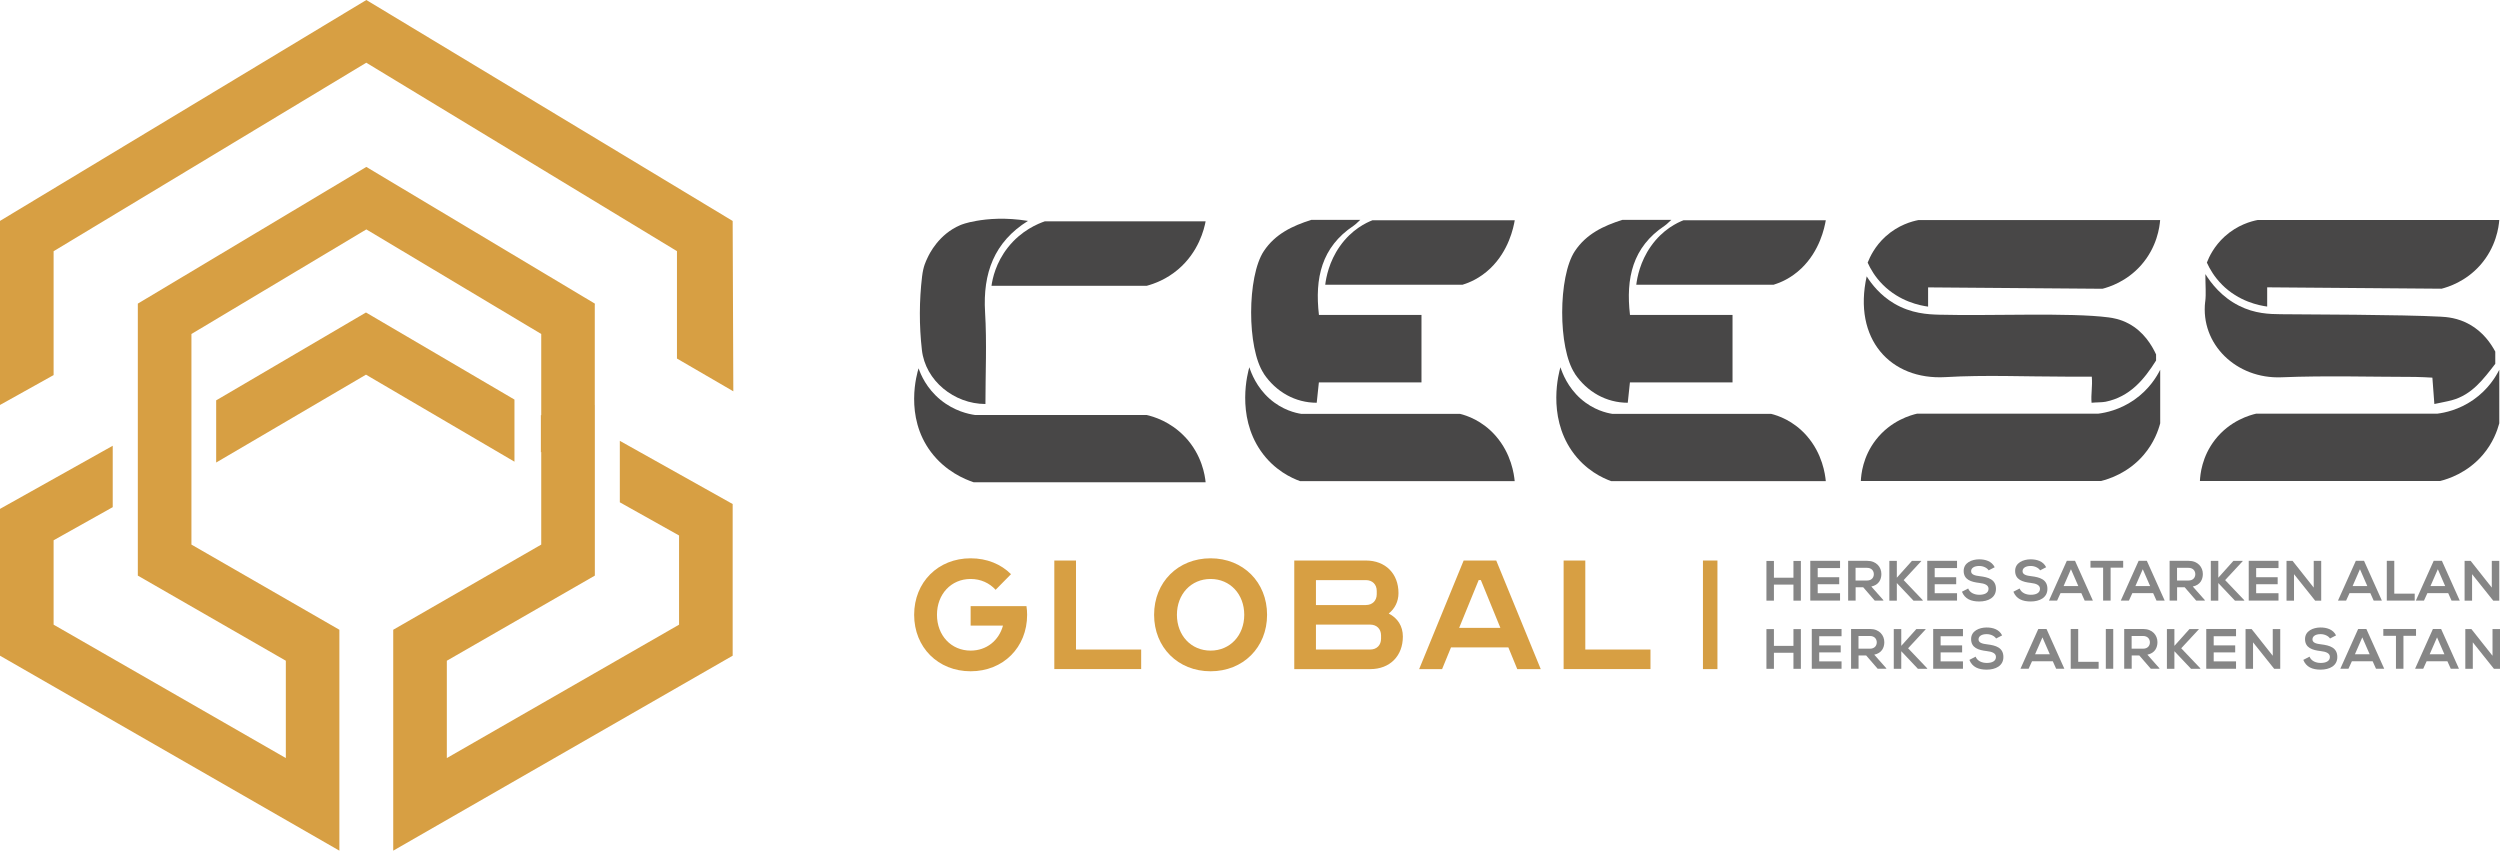 <?xml version="1.0" encoding="UTF-8"?>
<svg id="katman_1" data-name="katman 1" xmlns="http://www.w3.org/2000/svg" viewBox="0 0 417.38 142.02">
  <defs>
    <style>
      .cls-1 {
        fill: #868686;
      }

      .cls-2 {
        fill: #d79f43;
      }

      .cls-3 {
        fill: #d59e43;
      }

      .cls-4 {
        fill: #484747;
      }
    </style>
  </defs>
  <g>
    <polygon class="cls-2" points="85.89 66.71 61.1 52.17 36.09 66.84 36.09 77.22 61.1 62.55 85.89 77.08 85.89 66.71"/>
    <polygon class="cls-2" points="8.95 41.94 61.15 10.47 113.02 41.93 113.02 59.86 122.43 65.33 122.32 36.89 61.16 0 0 36.88 0 67.61 8.95 62.62 8.95 41.94"/>
    <polygon class="cls-2" points="103.48 83.86 113.37 89.4 113.37 104.29 74.6 126.56 74.6 110.31 99.31 96.1 99.31 67.61 99.3 67.61 99.3 50.9 99.31 50.9 99.31 50.69 61.16 27.87 23.01 50.69 23.01 96.1 47.72 110.31 47.72 126.56 8.95 104.29 8.95 90.2 18.82 84.67 18.82 74.42 0 84.96 0 109.47 56.66 142.02 56.66 105.14 31.96 90.92 31.96 55.76 61.16 38.3 90.36 55.76 90.36 69.33 90.3 69.3 90.3 75.53 90.36 75.43 90.36 90.92 65.65 105.14 65.65 142.02 122.32 109.47 122.32 84.15 103.48 73.6 103.48 83.86"/>
  </g>
  <rect class="cls-3" x="284.31" y="93.58" width="2.42" height="18.13"/>
  <g>
    <g>
      <path class="cls-4" d="m281.09,36.77h23.73c-.22,1.28-1.01,5.09-4.06,8.02-1.75,1.68-3.55,2.41-4.66,2.75h-22.92c.15-1.21.63-3.85,2.44-6.42,2-2.85,4.46-3.97,5.48-4.36Z"/>
      <path class="cls-4" d="m301.64,72.76c2.63,3,3.08,6.46,3.18,7.57h-35.82c-1.36-.49-4.32-1.8-6.57-5.04-4.15-5.98-2.15-13.18-1.91-13.98.32.99,1.2,3.33,3.39,5.27,2.13,1.88,4.34,2.37,5.3,2.52h26.5c1.05.26,3.67,1.08,5.94,3.67Z"/>
      <path class="cls-4" d="m262.92,62.36c-2.83-4.2-2.8-16.22.01-20.44,1.91-2.87,4.79-4.22,7.92-5.21h8.18c-.38.33-.72.71-1.13.99-5.35,3.57-6.48,8.75-5.77,14.88h17.12v11.26h-17.13c-.13,1.28-.25,2.34-.36,3.4-3.56,0-6.78-1.79-8.85-4.86Z"/>
    </g>
    <path class="cls-4" d="m311.63,46.11c.83,1.32,2.28,3.19,4.6,4.56,2.86,1.69,5.66,1.82,7.55,1.87,8.42.23,21.86-.39,28.25.45.68.09,1.95.28,3.36,1.04,2.51,1.34,3.86,3.61,4.57,5.14v1.02c-2.03,3.23-4.4,6.05-8.42,6.88-.57.12-1.58.09-2.35.17-.13-1.43.18-2.71.04-4.36h-4.38c-6.69,0-13.39-.31-20.05.08-9.2.53-15.48-6.37-13.15-16.84h0Z"/>
    <path class="cls-4" d="m417.26,61.73v8.94c-.33,1.22-1.05,3.28-2.75,5.27-2.61,3.05-5.85,4.04-7.11,4.36h-40.12c.05-1.08.32-4.05,2.52-6.88,2.52-3.24,5.9-4.13,6.88-4.36h30.26c1.19-.15,3.55-.62,5.96-2.29,2.54-1.76,3.82-3.96,4.36-5.04Z"/>
    <path class="cls-4" d="m370.96,47.51c-1.29-1.29-2.06-2.65-2.52-3.67.37-.97,1.21-2.75,2.98-4.36,2.15-1.95,4.46-2.55,5.5-2.75h40.34c-.09,1.11-.49,4.51-3.21,7.57-2.42,2.71-5.3,3.61-6.42,3.9-9.7-.08-19.41-.15-29.12-.23v3.21c-1.33-.18-4.74-.83-7.56-3.67Z"/>
    <path class="cls-4" d="m360.65,61.73v8.94c-.32,1.22-1.05,3.28-2.75,5.27-2.6,3.05-5.85,4.04-7.11,4.36h-40.12c.05-1.08.32-4.05,2.52-6.88,2.52-3.24,5.89-4.13,6.88-4.36h30.26c1.19-.15,3.55-.62,5.96-2.29,2.54-1.76,3.82-3.96,4.36-5.04Z"/>
    <path class="cls-4" d="m368.17,50.35c.16-1.32.02-2.66.02-4.59.96,1.53,2.71,3.82,5.61,5.28,2.67,1.35,5.12,1.4,6.99,1.42,4.16.04,20.17.06,26.69.41.93.05,2.85.17,4.87,1.32,2.23,1.26,3.52,3.17,4.24,4.51v2.04c-1.97,2.55-3.89,5.17-7.26,6.08-.9.24-1.82.39-2.91.63-.12-1.52-.21-2.84-.33-4.4-.98-.04-1.9-.12-2.82-.12-7.46-.01-14.93-.24-22.38.06-7.52.31-13.57-5.53-12.73-12.65h0Z"/>
    <path class="cls-4" d="m197.84,72.94c2.84,3.01,3.33,6.46,3.44,7.57h-38.74c-1.46-.49-4.67-1.8-7.11-5.04-4.49-5.97-2.32-13.18-2.07-13.98.34.99,1.29,3.33,3.67,5.27,2.3,1.88,4.69,2.37,5.73,2.52h28.66c1.14.26,3.98,1.08,6.42,3.67Z"/>
    <path class="cls-4" d="m174.46,36.95h26.82c-.24,1.28-1.14,5.09-4.58,8.02-1.97,1.68-4.01,2.41-5.27,2.75h-25.9c.17-1.2.71-3.84,2.75-6.42,2.25-2.85,5.04-3.97,6.19-4.36Z"/>
    <path class="cls-4" d="m320.3,36.74h40.34c-.09,1.11-.49,4.51-3.21,7.57-2.42,2.71-5.3,3.61-6.42,3.9-9.7-.08-19.41-.15-29.11-.23v3.21c-1.33-.18-4.74-.83-7.57-3.67-1.29-1.29-2.06-2.65-2.52-3.67.38-.97,1.21-2.75,2.98-4.36,2.15-1.95,4.46-2.55,5.5-2.75h0Z"/>
    <g>
      <path class="cls-4" d="m229.16,36.77h23.73c-.22,1.28-1.01,5.09-4.06,8.02-1.75,1.68-3.55,2.41-4.66,2.75h-22.92c.15-1.21.63-3.85,2.44-6.42,2-2.85,4.46-3.97,5.48-4.36Z"/>
      <path class="cls-4" d="m249.7,72.76c2.63,3,3.08,6.46,3.18,7.57h-35.82c-1.36-.49-4.32-1.8-6.57-5.04-4.15-5.98-2.15-13.18-1.91-13.98.32.99,1.2,3.33,3.39,5.27,2.13,1.88,4.34,2.37,5.3,2.52h26.5c1.05.26,3.67,1.08,5.94,3.67Z"/>
      <path class="cls-4" d="m210.99,62.36c-2.83-4.2-2.8-16.22.01-20.44,1.91-2.87,4.79-4.22,7.92-5.21h8.18c-.38.33-.72.71-1.13.99-5.35,3.57-6.48,8.75-5.77,14.88h17.12v11.26h-17.13c-.13,1.28-.25,2.34-.36,3.4-3.56,0-6.78-1.79-8.85-4.86Z"/>
    </g>
    <path class="cls-4" d="m153.91,58.41c-.46-4.03-.45-8.2.03-12.23.21-1.77.64-2.53.87-3.05.34-.75,1.91-4.01,5.5-5.54.22-.09,1-.42,2.67-.71,1.92-.34,4.87-.61,8.64,0-5.65,3.53-7.55,8.73-7.16,15.26.31,5.08.06,10.2.06,15.31-5.22-.01-10.03-3.88-10.61-9.03Z"/>
  </g>
  <g>
    <path class="cls-2" d="m162.05,104.45v-3.26h9.32c.07.47.11.94.11,1.45,0,5.44-3.99,9.43-9.43,9.43s-9.43-3.99-9.43-9.43,3.99-9.43,9.43-9.43c2.72,0,5.08.98,6.74,2.65l-2.57,2.61c-1.02-1.12-2.47-1.81-4.17-1.81-3.26,0-5.62,2.54-5.62,5.98s2.36,5.98,5.62,5.98c2.65,0,4.71-1.67,5.4-4.17h-5.4Z"/>
    <path class="cls-2" d="m176.01,93.58h3.63v14.86h10.88v3.26h-14.5v-18.13Z"/>
    <path class="cls-2" d="m211.54,102.64c0,5.44-3.99,9.43-9.43,9.43s-9.43-3.99-9.43-9.43,3.99-9.43,9.43-9.43,9.43,3.99,9.43,9.43Zm-3.81,0c0-3.44-2.36-5.98-5.62-5.98s-5.62,2.54-5.62,5.98,2.36,5.98,5.62,5.98,5.62-2.54,5.62-5.98Z"/>
    <path class="cls-2" d="m216.08,93.58h11.96c3.26,0,5.44,2.18,5.44,5.44,0,1.41-.62,2.61-1.63,3.41,1.49.76,2.36,2.1,2.36,3.84,0,3.26-2.18,5.44-5.44,5.44h-12.69v-18.13Zm11.96,7.43c1.09,0,1.81-.73,1.81-1.81v-.54c0-1.09-.73-1.81-1.81-1.81h-8.34v4.17h8.34Zm-8.34,7.43h9.06c1.09,0,1.81-.73,1.81-1.81v-.54c0-1.09-.73-1.81-1.81-1.81h-9.06v4.17Z"/>
    <path class="cls-2" d="m236.93,111.71l7.43-18.13h5.44l7.43,18.13h-3.92l-1.49-3.63h-9.57l-1.49,3.63h-3.84Zm13.56-6.89l-3.26-7.98h-.36l-3.26,7.98h6.89Z"/>
    <path class="cls-2" d="m261.04,93.58h3.63v14.86h10.88v3.26h-14.5v-18.13Z"/>
  </g>
  <g>
    <path class="cls-1" d="m299.42,100.28v-2.68h-3.26v2.68h-1.25v-6.63h1.25v2.8h3.26v-2.8h1.24v6.63h-1.24Z"/>
    <path class="cls-1" d="m307.2,100.27h-4.97v-6.64h4.97v1.21h-3.73v1.53h3.59v1.17h-3.59v1.5h3.73v1.23Z"/>
    <path class="cls-1" d="m314.42,100.27h-1.43l-1.92-2.22h-1.27v2.22h-1.25v-6.64c1.05,0,2.1,0,3.16,0,1.56,0,2.39,1.05,2.39,2.2,0,.91-.42,1.83-1.68,2.09l2.01,2.27v.09Zm-4.63-5.47v2.12h1.91c.8,0,1.14-.53,1.14-1.06s-.35-1.06-1.14-1.06h-1.91Z"/>
    <path class="cls-1" d="m320.77,93.67l-2.95,3.18,3.19,3.35v.08h-1.55l-2.78-2.94v2.94h-1.25v-6.64h1.25v2.81l2.52-2.81h1.55v.04Z"/>
    <path class="cls-1" d="m326.73,100.27h-4.97v-6.64h4.97v1.21h-3.73v1.53h3.59v1.17h-3.59v1.5h3.73v1.23Z"/>
    <path class="cls-1" d="m332.02,95.23c-.23-.38-.85-.74-1.57-.74-.93,0-1.37.39-1.37.88,0,.58.68.74,1.48.83,1.38.17,2.67.53,2.67,2.11,0,1.48-1.31,2.11-2.79,2.11-1.36,0-2.4-.42-2.89-1.63l1.04-.54c.29.73,1.06,1.05,1.87,1.05s1.53-.27,1.53-1c0-.63-.65-.88-1.54-.98-1.36-.16-2.61-.52-2.61-2.01,0-1.36,1.35-1.92,2.57-1.93,1.03,0,2.1.29,2.61,1.32l-.99.51Z"/>
    <path class="cls-1" d="m340.61,95.23c-.23-.38-.85-.74-1.57-.74-.93,0-1.37.39-1.37.88,0,.58.68.74,1.48.83,1.38.17,2.67.53,2.67,2.11,0,1.48-1.31,2.11-2.79,2.11-1.36,0-2.4-.42-2.89-1.63l1.04-.54c.29.73,1.06,1.05,1.87,1.05s1.53-.27,1.53-1c0-.63-.65-.88-1.54-.98-1.36-.16-2.61-.52-2.61-2.01,0-1.36,1.35-1.92,2.57-1.93,1.03,0,2.1.29,2.61,1.32l-.99.51Z"/>
    <path class="cls-1" d="m347.48,99.02h-3.47l-.57,1.25h-1.36l2.98-6.64h1.37l2.98,6.64h-1.37l-.56-1.25Zm-1.73-3.99l-1.23,2.82h2.46l-1.23-2.82Z"/>
    <path class="cls-1" d="m351.11,94.77h-2.1v-1.14h5.46v1.14h-2.1v5.5h-1.25v-5.5Z"/>
    <path class="cls-1" d="m359.47,99.02h-3.47l-.57,1.25h-1.36l2.98-6.64h1.37l2.98,6.64h-1.37l-.56-1.25Zm-1.73-3.99l-1.23,2.82h2.46l-1.23-2.82Z"/>
    <path class="cls-1" d="m368.09,100.27h-1.43l-1.92-2.22h-1.27v2.22h-1.25v-6.64c1.05,0,2.1,0,3.16,0,1.56,0,2.39,1.05,2.39,2.2,0,.91-.42,1.83-1.68,2.09l2.01,2.27v.09Zm-4.63-5.47v2.12h1.91c.8,0,1.14-.53,1.14-1.06s-.35-1.06-1.14-1.06h-1.91Z"/>
    <path class="cls-1" d="m374.44,93.67l-2.95,3.18,3.19,3.35v.08h-1.55l-2.78-2.94v2.94h-1.25v-6.64h1.25v2.81l2.52-2.81h1.55v.04Z"/>
    <path class="cls-1" d="m380.4,100.27h-4.97v-6.64h4.97v1.21h-3.73v1.53h3.59v1.17h-3.59v1.5h3.73v1.23Z"/>
    <path class="cls-1" d="m386.28,98.1v-4.46h1.25v6.64h-1.01l-3.53-4.42v4.42h-1.25v-6.64h1.01l3.53,4.46Z"/>
    <path class="cls-1" d="m395.73,99.02h-3.47l-.57,1.25h-1.36l2.98-6.64h1.37l2.98,6.64h-1.37l-.56-1.25Zm-1.73-3.99l-1.23,2.82h2.46l-1.23-2.82Z"/>
    <path class="cls-1" d="m399.73,93.63v5.48h3.41v1.16h-4.66v-6.64h1.25Z"/>
    <path class="cls-1" d="m408.73,99.02h-3.47l-.57,1.25h-1.36l2.98-6.64h1.37l2.98,6.64h-1.37l-.56-1.25Zm-1.73-3.99l-1.23,2.82h2.46l-1.23-2.82Z"/>
    <path class="cls-1" d="m416.01,98.1v-4.46h1.25v6.64h-1.01l-3.53-4.42v4.42h-1.25v-6.64h1.01l3.53,4.46Z"/>
    <path class="cls-1" d="m299.42,111.66v-2.68h-3.26v2.68h-1.25v-6.63h1.25v2.8h3.26v-2.8h1.24v6.63h-1.24Z"/>
    <path class="cls-1" d="m307.45,111.65h-4.97v-6.64h4.97v1.21h-3.73v1.53h3.59v1.17h-3.59v1.5h3.73v1.23Z"/>
    <path class="cls-1" d="m314.91,111.65h-1.43l-1.92-2.22h-1.27v2.22h-1.25v-6.64c1.05,0,2.1,0,3.16,0,1.56,0,2.39,1.05,2.39,2.2,0,.91-.42,1.83-1.68,2.09l2.01,2.27v.09Zm-4.63-5.47v2.12h1.91c.8,0,1.14-.53,1.14-1.06s-.35-1.06-1.14-1.06h-1.91Z"/>
    <path class="cls-1" d="m321.51,105.05l-2.95,3.18,3.19,3.35v.08h-1.55l-2.78-2.94v2.94h-1.25v-6.64h1.25v2.81l2.52-2.81h1.55v.04Z"/>
    <path class="cls-1" d="m327.72,111.65h-4.97v-6.64h4.97v1.21h-3.73v1.53h3.59v1.17h-3.59v1.5h3.73v1.23Z"/>
    <path class="cls-1" d="m333.26,106.61c-.23-.38-.85-.74-1.57-.74-.93,0-1.37.39-1.37.88,0,.58.68.74,1.48.83,1.38.17,2.67.53,2.67,2.11,0,1.48-1.31,2.11-2.79,2.11-1.36,0-2.4-.42-2.89-1.63l1.04-.54c.29.73,1.06,1.05,1.87,1.05s1.53-.27,1.53-1c0-.63-.65-.88-1.54-.98-1.36-.16-2.61-.52-2.61-2.01,0-1.36,1.35-1.92,2.57-1.93,1.03,0,2.1.29,2.61,1.32l-.99.51Z"/>
    <path class="cls-1" d="m342.72,110.4h-3.47l-.57,1.25h-1.36l2.98-6.64h1.37l2.98,6.64h-1.37l-.56-1.25Zm-1.73-3.99l-1.23,2.82h2.46l-1.23-2.82Z"/>
    <path class="cls-1" d="m346.96,105.01v5.48h3.41v1.16h-4.66v-6.64h1.25Z"/>
    <path class="cls-1" d="m351.57,111.65v-6.64h1.24v6.64h-1.24Z"/>
    <path class="cls-1" d="m360.51,111.65h-1.43l-1.92-2.22h-1.27v2.22h-1.25v-6.64c1.05,0,2.1,0,3.16,0,1.56,0,2.39,1.05,2.39,2.2,0,.91-.42,1.83-1.68,2.09l2.01,2.27v.09Zm-4.63-5.47v2.12h1.91c.8,0,1.14-.53,1.14-1.06s-.35-1.06-1.14-1.06h-1.91Z"/>
    <path class="cls-1" d="m367.11,105.05l-2.95,3.18,3.19,3.35v.08h-1.55l-2.78-2.94v2.94h-1.25v-6.64h1.25v2.81l2.52-2.81h1.55v.04Z"/>
    <path class="cls-1" d="m373.31,111.65h-4.97v-6.64h4.97v1.21h-3.73v1.53h3.59v1.17h-3.59v1.5h3.73v1.23Z"/>
    <path class="cls-1" d="m379.44,109.48v-4.46h1.25v6.64h-1.01l-3.53-4.42v4.42h-1.25v-6.64h1.01l3.53,4.46Z"/>
    <path class="cls-1" d="m389.01,106.61c-.23-.38-.85-.74-1.57-.74-.93,0-1.37.39-1.37.88,0,.58.68.74,1.48.83,1.38.17,2.67.53,2.67,2.11,0,1.48-1.31,2.11-2.79,2.11-1.36,0-2.4-.42-2.89-1.63l1.04-.54c.29.73,1.06,1.05,1.87,1.05s1.53-.27,1.53-1c0-.63-.65-.88-1.54-.98-1.36-.16-2.61-.52-2.61-2.01,0-1.36,1.35-1.92,2.57-1.93,1.03,0,2.1.29,2.61,1.32l-.99.51Z"/>
    <path class="cls-1" d="m396.12,110.4h-3.47l-.57,1.25h-1.36l2.98-6.64h1.37l2.98,6.64h-1.37l-.56-1.25Zm-1.73-3.99l-1.23,2.82h2.46l-1.23-2.82Z"/>
    <path class="cls-1" d="m400,106.15h-2.1v-1.14h5.46v1.14h-2.1v5.5h-1.25v-5.5Z"/>
    <path class="cls-1" d="m408.6,110.4h-3.47l-.57,1.25h-1.36l2.98-6.64h1.37l2.98,6.64h-1.37l-.56-1.25Zm-1.73-3.99l-1.23,2.82h2.46l-1.23-2.82Z"/>
    <path class="cls-1" d="m416.13,109.48v-4.46h1.25v6.64h-1.01l-3.53-4.42v4.42h-1.25v-6.64h1.01l3.53,4.46Z"/>
  </g>
</svg>